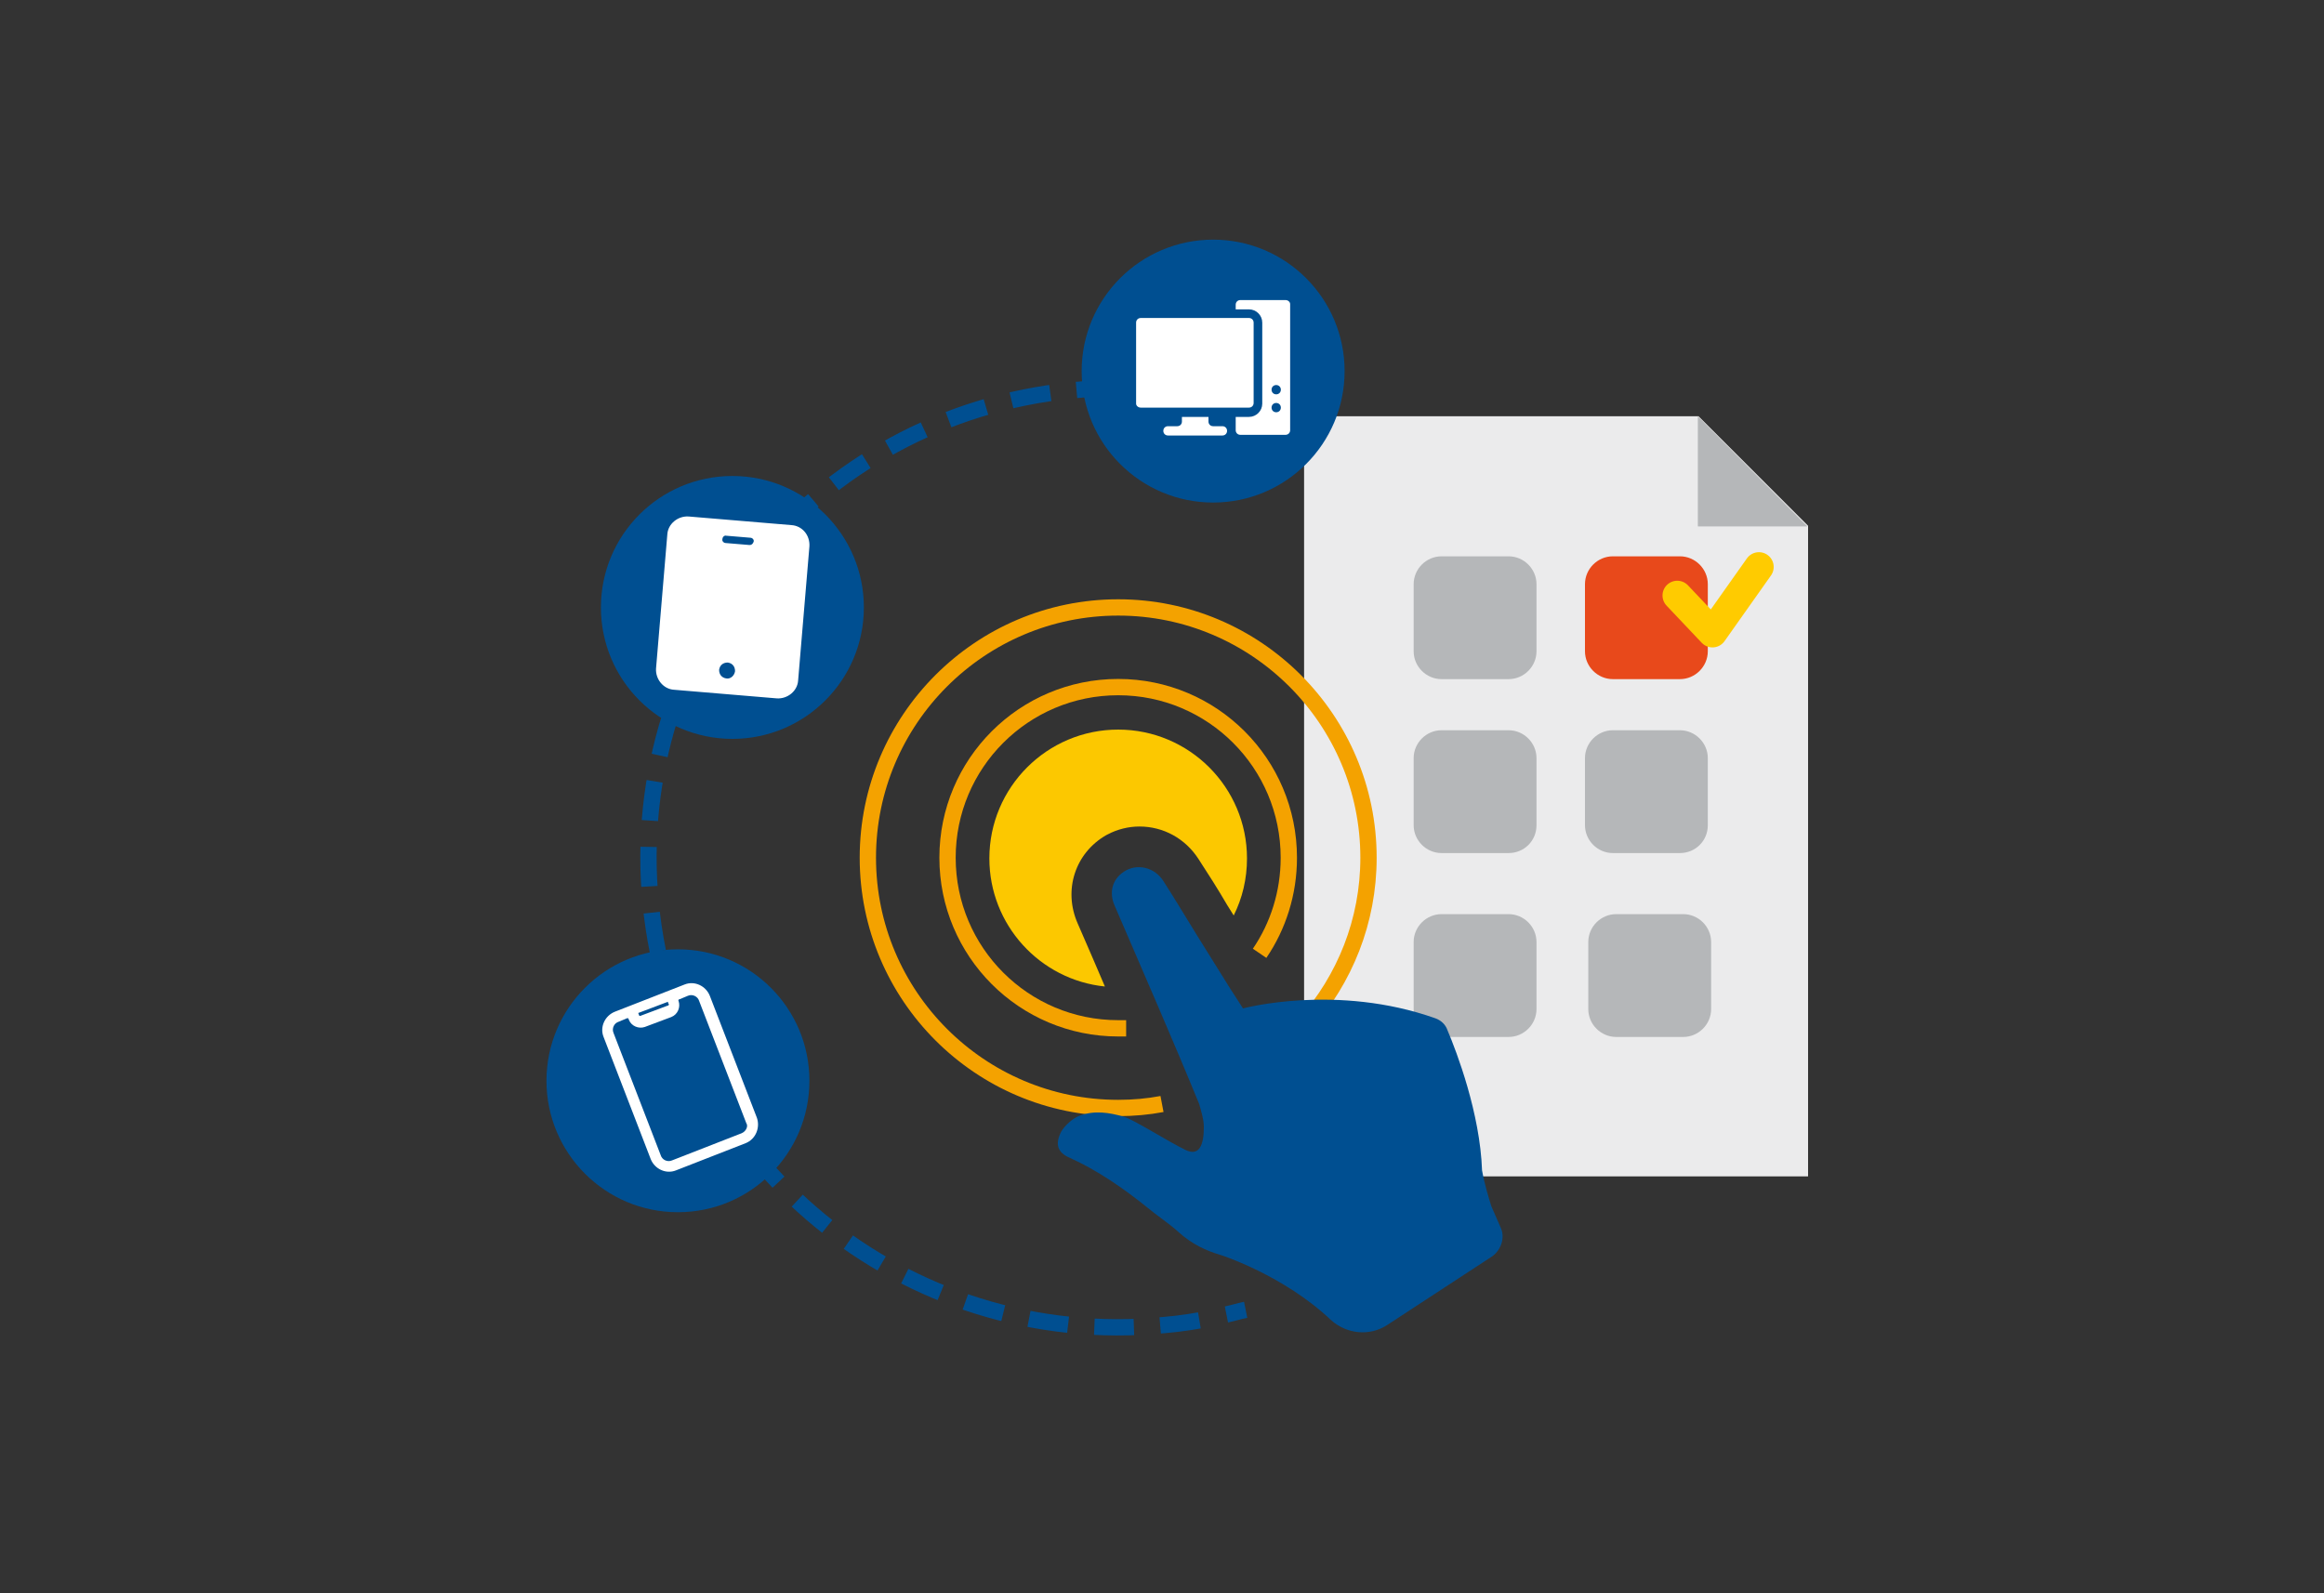 <?xml version="1.0" encoding="UTF-8"?>
<svg xmlns="http://www.w3.org/2000/svg" xmlns:xlink="http://www.w3.org/1999/xlink" version="1.1" id="Ebene_1" x="0px" y="0px" viewBox="0 0 350 240" style="enable-background:new 0 0 350 240;" xml:space="preserve">
<rect x="0" y="0" width="350" height="240" fill="#333333" stroke="none"/>
<style type="text/css">
	.st0{fill:none;stroke:#004F91;stroke-width:2.456;stroke-miterlimit:10;stroke-dasharray:5.948,3.966;}
	.st1{fill:none;stroke:#EA5B0C;stroke-width:2.456;stroke-miterlimit:10;stroke-dasharray:5.948,3.966;}
	.st2{fill:#0076BD;}
	.st3{fill:#EF8500;}
	.st4{fill:#00A9E5;}
	.st5{fill:#00A5E3;}
	.st6{fill:none;stroke:#F4A200;stroke-width:2.456;stroke-miterlimit:10;}
	.st7{fill:none;stroke:#004F91;stroke-width:2.456;stroke-miterlimit:10;}
	.st8{fill:none;stroke:#004F91;stroke-width:2.456;stroke-miterlimit:10;stroke-dasharray:5.955,3.97;}
	.st9{fill:#004F91;}
	.st10{fill:#FFFFFF;}
	.st11{fill:#EBEBEC;}
	.st12{fill:#B5B7B9;}
	.st13{fill:#E8491B;}
	.st14{fill:none;stroke:#FFCB00;stroke-width:4.444;stroke-linecap:round;stroke-linejoin:round;stroke-miterlimit:10;}
	.st15{opacity:0.24;fill:#00A5E3;}
	.st16{fill:#102D69;}
	.st17{fill:#18223D;}
	.st18{fill:url(#SVGID_1_);}
	.st19{fill:url(#SVGID_00000131356323993493893330000010806610854150153873_);}
	.st20{fill:none;stroke:#102D69;stroke-miterlimit:10;}
	.st21{fill:url(#SVGID_00000095307234748717586940000012785858769226442906_);}
	.st22{fill:url(#SVGID_00000098904586386123852530000010072315041098303896_);}
	.st23{fill:none;stroke:#102D69;stroke-width:2.456;stroke-miterlimit:10;stroke-dasharray:5.948,3.966;}
	.st24{fill:#FCC800;}
	.st25{fill:#ED7900;}
	.st26{fill:#E95900;}
	.st27{fill:#E84A09;}
	.st28{fill:#F4A200;}
	.st29{fill:#FFCB00;}
	.st30{fill:#F7A600;}
	.st31{fill:#F18A00;}
	.st32{fill:#EF7D00;}
	.st33{fill:#EA5B0C;}
	.st34{fill:#004C91;}
	.st35{fill:#8E3A8E;}
	.st36{fill:#E94491;}
	.st37{fill:#E5338B;}
	.st38{fill:#BB388C;}
	.st39{fill:#37245D;}
	.st40{fill:#7356A0;}
	.st41{fill:url(#SVGID_00000051356258338947433150000005283366954173280172_);}
	.st42{fill:#4C2E75;}
	.st43{fill:#226E6A;}
	.st44{fill:#389A92;}
	.st45{fill:#60BEBB;}
	.st46{fill:#134744;}
	.st47{fill:none;stroke:#ED7900;stroke-width:2;stroke-miterlimit:10;}
	.st48{fill:none;stroke:#102D69;stroke-width:2;stroke-miterlimit:10;}
	.st49{fill:url(#SVGID_00000003103020356452922220000004867157277525961655_);}
	.st50{fill:url(#SVGID_00000182488922155677467570000000174624519619857032_);}
	.st51{fill:url(#SVGID_00000139280526464745468970000016653682367699216265_);}
	.st52{fill:url(#SVGID_00000067915226418140211930000003801378561534680479_);}
	.st53{fill:url(#SVGID_00000153673194766980066560000016618567760934738868_);}
	.st54{fill:url(#SVGID_00000029746461198110048050000014765930128248504985_);}
	.st55{fill:url(#SVGID_00000183938385123494280000000003406883466178838711_);}
	.st56{fill:url(#SVGID_00000161611569136749435520000016094591737379435951_);}
	.st57{fill:url(#SVGID_00000012467032330043925610000004914461236103977646_);}
	.st58{fill:url(#SVGID_00000152223858796693648110000014314300381113985669_);}
	.st59{fill:url(#SVGID_00000056401624688661685440000015129485719492242305_);}
	.st60{fill:url(#SVGID_00000047777838678190527430000015873442430196635041_);}
	.st61{fill:url(#SVGID_00000145025372038800899640000016716563911909835704_);}
	.st62{fill:url(#SVGID_00000074438389742383603150000001334999575684460470_);}
	.st63{fill:url(#SVGID_00000000191276085635267100000005584555306683188927_);}
	.st64{fill:url(#SVGID_00000018222876793651687720000007171296702341528495_);}
	.st65{fill:url(#SVGID_00000078755208604928525540000016370513075846369976_);}
	.st66{fill:url(#SVGID_00000119112015276998411790000013298937179738855861_);}
	.st67{fill:url(#SVGID_00000060711753873065639600000008148411411785937037_);}
	.st68{fill:url(#SVGID_00000071561014237015298760000009321233555794729390_);}
	.st69{fill:none;stroke:#000000;stroke-width:0.75;stroke-miterlimit:10;}
	.st70{fill:none;stroke:#FFFFFF;stroke-width:2.456;stroke-miterlimit:10;}
	.st71{fill:none;stroke:#FFFFFF;stroke-width:2;stroke-miterlimit:10;}
	.st72{fill:none;stroke:#FFFFFF;stroke-width:2.456;stroke-linecap:round;stroke-miterlimit:10;}
	.st73{fill:none;stroke:#FFFFFF;stroke-width:2.456;stroke-linecap:round;stroke-linejoin:bevel;stroke-miterlimit:10;}
	.st74{fill:none;stroke:#FFFFFF;stroke-miterlimit:10;}
	.st75{fill:none;stroke:#FFFFFF;stroke-width:5.262;stroke-linecap:round;stroke-linejoin:round;stroke-miterlimit:10;}
	.st76{fill:#FFFFFF;stroke:#FFFFFF;stroke-width:3.14;stroke-linecap:round;stroke-miterlimit:10;}
	.st77{fill:#B8BABC;}
	.st78{fill:none;stroke:#B8BABC;stroke-miterlimit:10;}
	.st79{fill:none;stroke:#00A9E5;stroke-width:2.456;stroke-miterlimit:10;}
	.st80{fill:none;stroke:#102D69;stroke-width:2.456;stroke-miterlimit:10;}
</style>
<g>
	<g>
		<path class="st7" d="M225.6,170.7c0.6-0.8,1.1-1.6,1.7-2.4"></path>
		<path class="st8" d="M229.4,164.9c7.3-12.4,10.9-27.2,9.4-42.6c-2.2-22.6-14.9-41.7-32.8-53c-12.8-8-28.3-12.1-44.5-10.5    c-38.9,3.8-67.3,38.4-63.5,77.3c3.8,38.9,38.4,67.3,77.3,63.5c2.5-0.2,5-0.6,7.4-1.1"></path>
		<path class="st7" d="M184.7,198c1-0.2,1.9-0.5,2.9-0.7"></path>
	</g>
</g>
<g>
	<circle class="st9" cx="110.3" cy="91.5" r="19.8"></circle>
	<path class="st10" d="M119.2,79.1l-15.5-1.3c-1.6-0.1-3.1,1.1-3.2,2.7l-1.7,20.2c-0.1,1.6,1.1,3.1,2.7,3.2l15.5,1.3   c1.6,0.1,3.1-1.1,3.2-2.7l1.7-20.2C122,80.6,120.8,79.2,119.2,79.1z M109.4,102.2c-0.7-0.1-1.1-0.6-1.1-1.3   c0.1-0.7,0.6-1.1,1.3-1.1c0.7,0.1,1.1,0.6,1.1,1.3C110.6,101.8,110,102.3,109.4,102.2z M112.9,82.1l-3.6-0.3   c-0.3,0-0.6-0.3-0.5-0.6c0-0.3,0.3-0.6,0.6-0.5l3.6,0.3c0.3,0,0.6,0.3,0.5,0.6S113.2,82.1,112.9,82.1z"></path>
</g>
<circle class="st9" cx="102.1" cy="162.8" r="19.8"></circle>
<g>
	<g>
		<g>
			<path class="st11" d="M196.4,62.7v114.5h75.9v-98c-6.5-6.5-10.1-10.1-16.5-16.5H196.4z"></path>
			<path class="st12" d="M231.4,141.9V152c0,2.3-1.9,4.2-4.2,4.2h-10.1c-2.3,0-4.2-1.9-4.2-4.2v-10.1c0-2.3,1.9-4.2,4.2-4.2h10.1     C229.5,137.7,231.4,139.6,231.4,141.9z"></path>
			<path class="st12" d="M227.2,102.3h-10.1c-2.3,0-4.2-1.9-4.2-4.2V88c0-2.3,1.9-4.2,4.2-4.2h10.1c2.3,0,4.2,1.9,4.2,4.2v10.1     C231.4,100.4,229.5,102.3,227.2,102.3z"></path>
			<path class="st13" d="M253,102.3h-10.1c-2.3,0-4.2-1.9-4.2-4.2V88c0-2.3,1.9-4.2,4.2-4.2H253c2.3,0,4.2,1.9,4.2,4.2v10.1     C257.2,100.4,255.3,102.3,253,102.3z"></path>
			<path class="st12" d="M257.7,141.9V152c0,2.3-1.9,4.2-4.2,4.2h-10.1c-2.3,0-4.2-1.9-4.2-4.2v-10.1c0-2.3,1.9-4.2,4.2-4.2h10.1     C255.8,137.7,257.7,139.6,257.7,141.9z"></path>
			<path class="st12" d="M227.2,128.5h-10.1c-2.3,0-4.2-1.9-4.2-4.2v-10.1c0-2.3,1.9-4.2,4.2-4.2h10.1c2.3,0,4.2,1.9,4.2,4.2v10.1     C231.4,126.7,229.5,128.5,227.2,128.5z"></path>
			<path class="st12" d="M253,128.5h-10.1c-2.3,0-4.2-1.9-4.2-4.2v-10.1c0-2.3,1.9-4.2,4.2-4.2H253c2.3,0,4.2,1.9,4.2,4.2v10.1     C257.2,126.7,255.3,128.5,253,128.5z"></path>
		</g>
		<polyline class="st14" points="252.6,89.7 257.9,95.3 264.9,85.4   "></polyline>
	</g>
	<polygon class="st12" points="255.7,62.7 272.2,79.3 255.7,79.3  "></polygon>
</g>
<path class="st10" d="M114,168.4l-7.1-18.4c-0.6-1.5-2.3-2.3-3.8-1.7l-10.5,4.1c-1.5,0.6-2.3,2.3-1.7,3.8l7.1,18.4  c0.6,1.5,2.3,2.3,3.8,1.7l10.5-4.1C113.8,171.6,114.5,169.9,114,168.4z M111.7,170.7l-10.5,4.1c-0.7,0.3-1.5-0.1-1.7-0.8l-7.1-18.4  c-0.3-0.7,0.1-1.5,0.8-1.7l1.2-0.5c0.1-0.1,0.3,0,0.3,0.2c0.4,1,1.5,1.4,2.4,1.1l4-1.5c1-0.4,1.4-1.5,1.1-2.4  c-0.1-0.1,0-0.3,0.2-0.3l1.2-0.5c0.7-0.3,1.5,0.1,1.7,0.8l7.1,18.4C112.7,169.6,112.4,170.4,111.7,170.7z M100.6,150.9  c0,0.1,0,0.2,0.1,0.3c0.1,0.1,0,0.3-0.2,0.3l-4,1.5c-0.1,0.1-0.3,0-0.3-0.2c0-0.1-0.1-0.2-0.1-0.2L100.6,150.9z"></path>
<g>
	<path class="st6" d="M196.6,154.2c5.9-6.7,9.5-15.4,9.5-25c0-20.8-16.9-37.7-37.7-37.7c-20.8,0-37.7,16.9-37.7,37.7   c0,20.8,16.9,37.7,37.7,37.7c2.3,0,4.5-0.2,6.6-0.6"></path>
	<path class="st6" d="M189.7,143.6c2.8-4.1,4.4-9.1,4.4-14.4c0-14.2-11.5-25.7-25.7-25.7c-14.2,0-25.7,11.5-25.7,25.7   s11.5,25.7,25.7,25.7c0.4,0,0.8,0,1.2,0"></path>
	<g>
		<path class="st24" d="M166.4,148.6c-0.6-1.4-1.2-2.8-1.8-4.2l-2.3-5.3c-2.2-5-0.4-10.6,4.3-13.3l0.2-0.1c1.5-0.8,3.2-1.2,4.8-1.2    c3.6,0,6.9,1.8,8.9,4.9c1.5,2.3,2.9,4.5,4.3,6.9l1,1.6l0,0c1.3-2.6,2-5.5,2-8.6c0-10.7-8.7-19.4-19.4-19.4    c-10.7,0-19.4,8.7-19.4,19.4C149,139.3,156.6,147.6,166.4,148.6z"></path>
		<path class="st9" d="M226,184.9c0.7,1.5,0.1,3.3-1.2,4.3l-15.9,10.4c-2.6,1.7-6.1,1.4-8.5-0.8c-7.1-6.7-16.4-9.7-16.4-9.7l0,0    c-2.4-0.7-4.5-1.7-6.5-3.5c-1.3-1.2-3.4-2.6-4.7-3.7c-3.6-2.9-7.5-5.6-11.7-7.5c-1.9-0.8-2.2-2.1-1.3-3.9c0.5-0.9,1.7-2,2.7-2.4    c2.3-0.9,4.6-0.5,6.7,0.1c1.3,0.3,6.8,3.8,9.3,5c2.2,1.1,2.8-0.9,2.8-3.4c0-1.2-0.4-2.4-0.7-3.5c-4.1-10-8.4-19.8-12.7-29.8    c-1-2.2-0.3-4.3,1.7-5.4c1.9-1,4.3-0.4,5.6,1.6c1.8,2.8,3.4,5.5,5.2,8.4c1.6,2.6,3.2,5.1,4.8,7.7l2,3.1c0,0,14.1-3.8,29,1.5    c0.8,0.3,1.5,0.9,1.8,1.8c1.4,3.3,4.9,12.5,5.2,21.1c0.4,2.2,1,4.1,1.4,5.4L226,184.9z"></path>
	</g>
</g>
<g>
	<circle class="st9" cx="182.7" cy="55.9" r="19.8"></circle>
	<g>
		<path class="st10" d="M171.8,61.4h16.3c0.4,0,0.7-0.3,0.7-0.7V48.6c0-0.4-0.3-0.7-0.7-0.7h-16.3c-0.4,0-0.7,0.3-0.7,0.7v12.2    C171.1,61.1,171.4,61.4,171.8,61.4z"></path>
		<path class="st10" d="M178,62.8v0.7c0,0.4-0.3,0.7-0.7,0.7h-1.4c-0.4,0-0.7,0.3-0.7,0.7s0.3,0.7,0.7,0.7h8.2    c0.4,0,0.7-0.3,0.7-0.7s-0.3-0.7-0.7-0.7h-1.4c-0.4,0-0.7-0.3-0.7-0.7v-0.7H178z"></path>
		<path class="st10" d="M193.6,45.2h-6.8c-0.4,0-0.7,0.3-0.7,0.7v0.7h2c1.1,0,2,0.9,2,2v12.2c0,1.1-0.9,2-2,2h-2v2    c0,0.4,0.3,0.7,0.7,0.7h6.8c0.4,0,0.7-0.3,0.7-0.7v-19C194.3,45.5,194,45.2,193.6,45.2z M192.2,62.1c-0.4,0-0.7-0.3-0.7-0.7    c0-0.4,0.3-0.7,0.7-0.7c0.4,0,0.7,0.3,0.7,0.7C192.9,61.8,192.6,62.1,192.2,62.1z M192.2,59.4c-0.4,0-0.7-0.3-0.7-0.7    c0-0.4,0.3-0.7,0.7-0.7c0.4,0,0.7,0.3,0.7,0.7C192.9,59.1,192.6,59.4,192.2,59.4z"></path>
	</g>
</g>
</svg>
